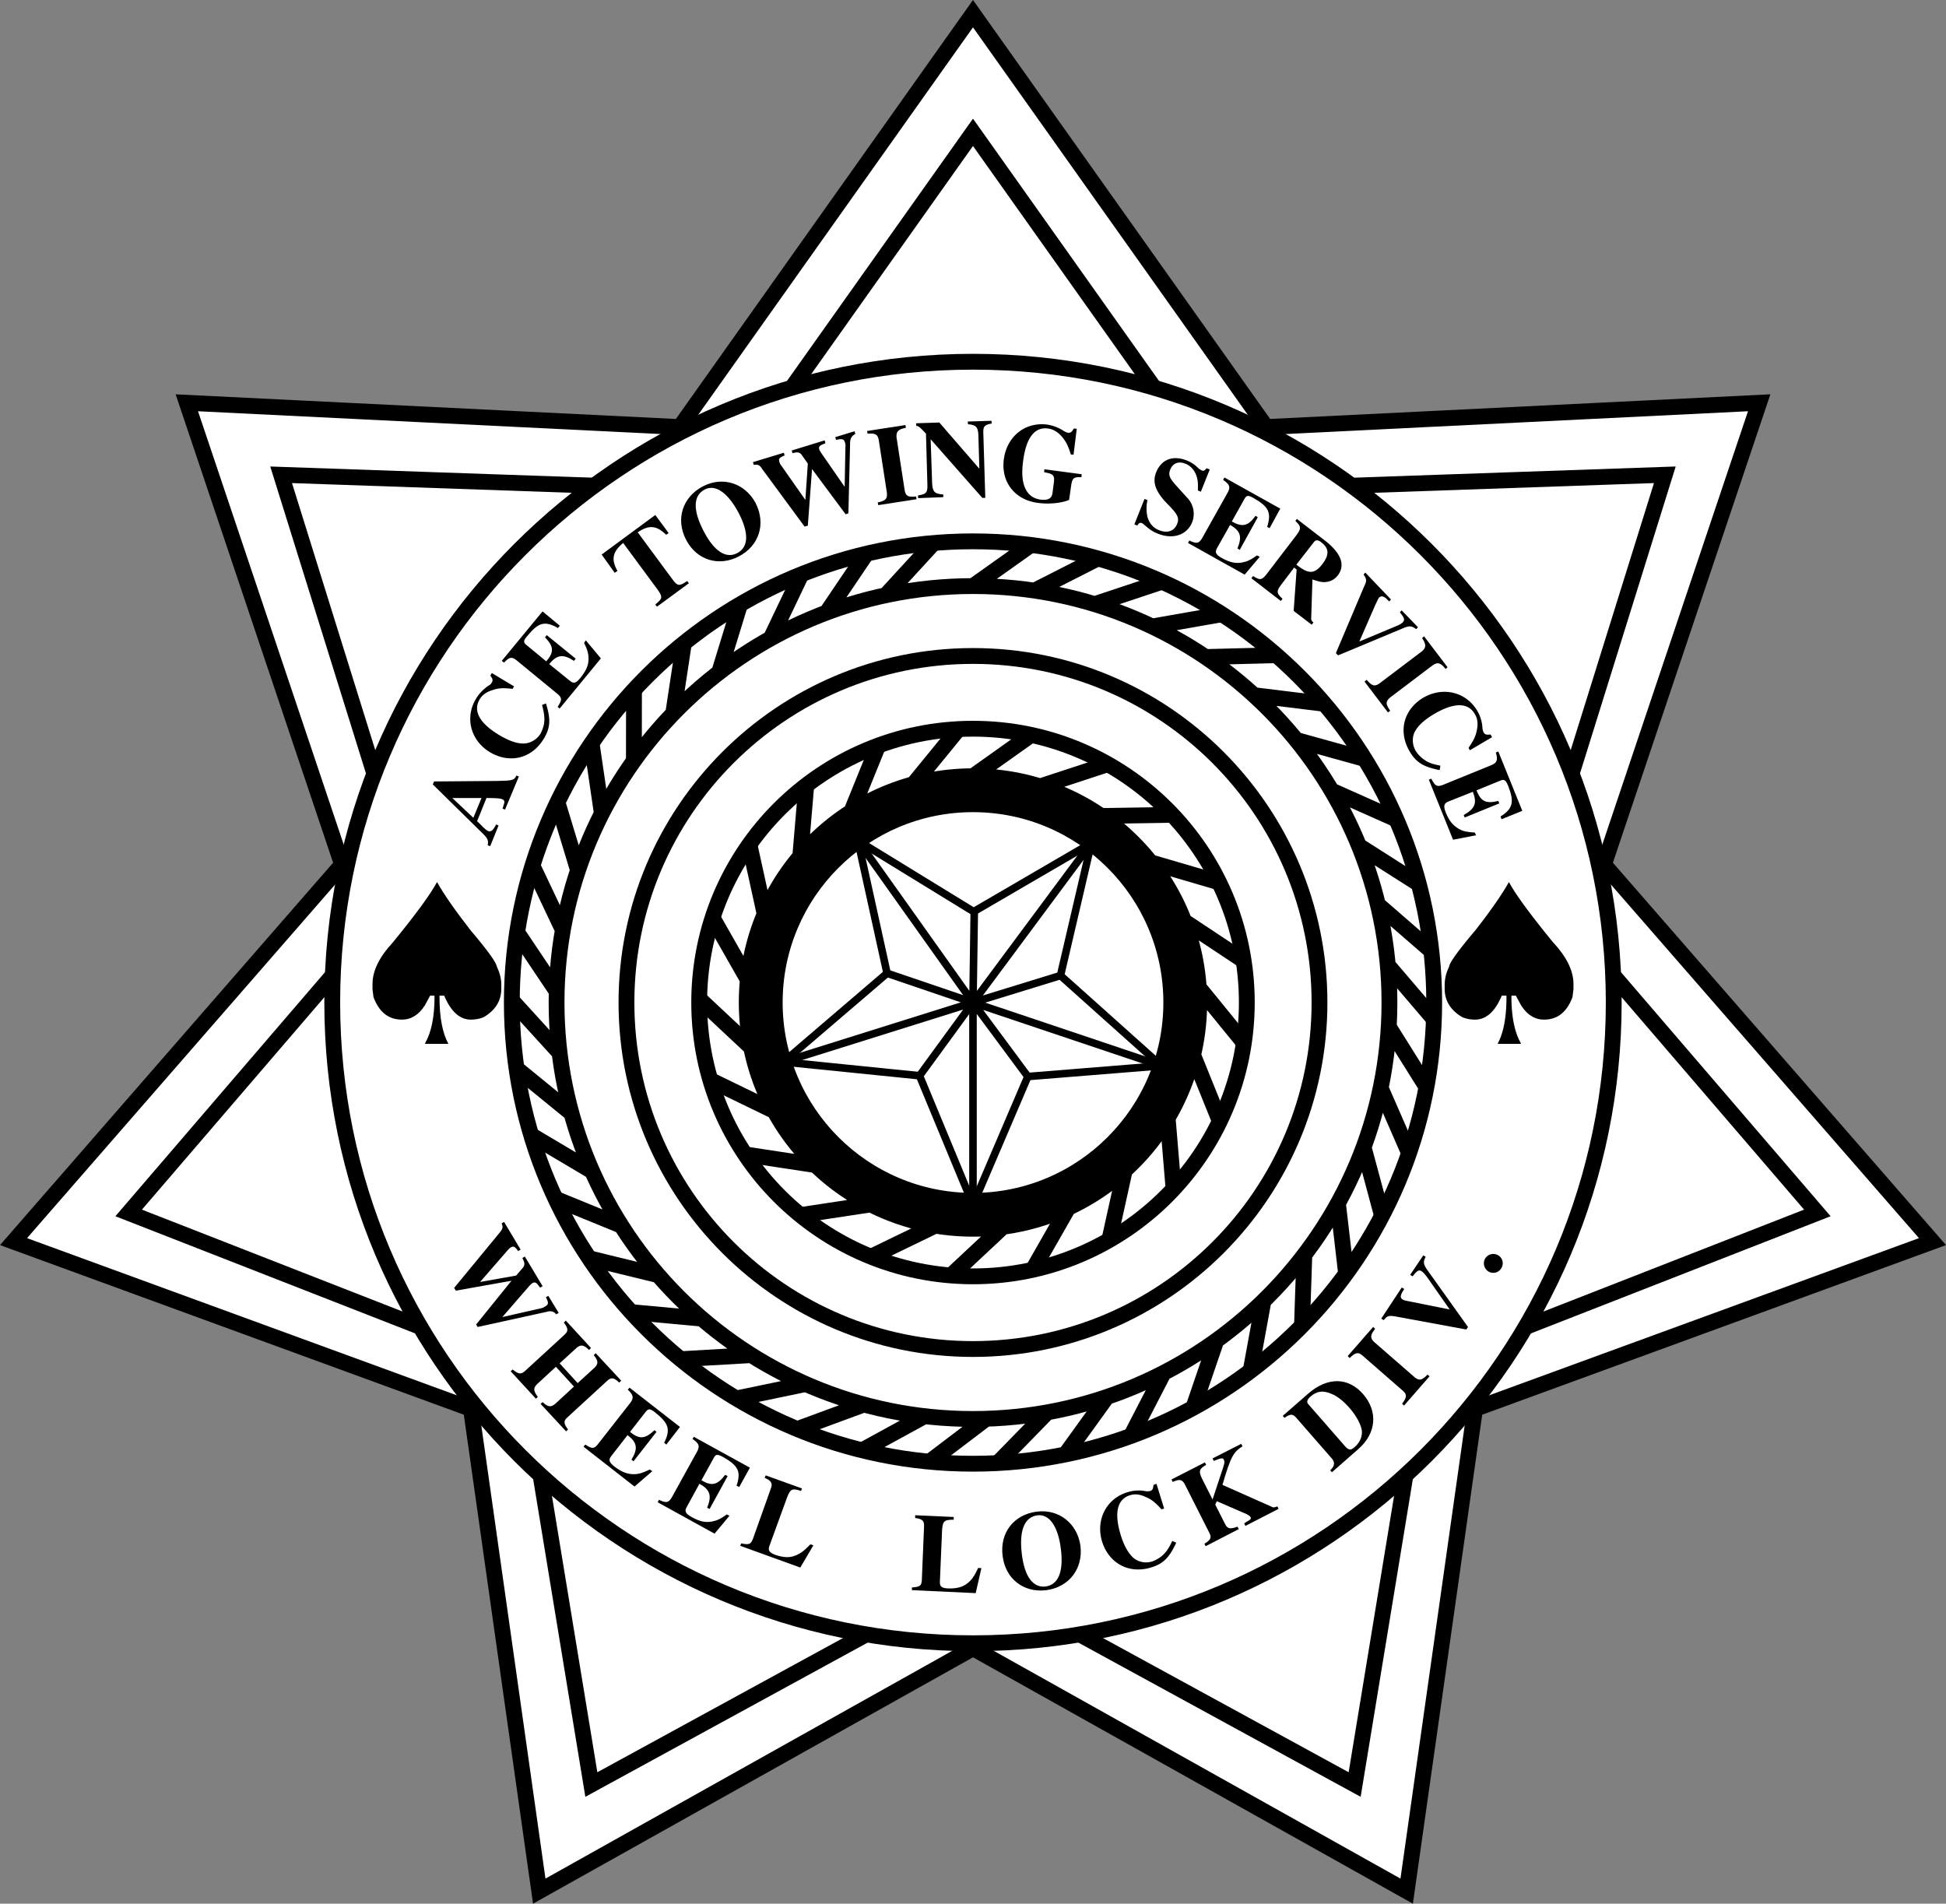 <svg xmlns="http://www.w3.org/2000/svg" xmlns:xlink="http://www.w3.org/1999/xlink" width="123.002" height="120.325"><rect width="100%" height="100%" fill="#808080" stroke="none"/><defs><path id="a" d="M1.688-4.531c-.125.297-.25.328-1.204.343l-4 .032-.078.187L-.64-1.063c.516.485.579.594.516.938l.156.063.531-1.313-.156-.063c-.187.375-.328.485-.5.422-.062-.03-.218-.125-.5-.437l-.203-.188.594-1.468c.594 0 .86.015 1 .078.14.062.172.156.078.375 0 .031-.031.125-.063.219l.157.062.875-2.094zm-2.72 2.672-1.327-1.25h1.843zm0 0"/><path id="b" d="M1.469-4.484c.156.578.172.843.125 1.203a2.34 2.34 0 0 1-.219.61c-.234.39-.688.64-1.11.624-.406 0-.89-.172-1.5-.531-1.25-.75-1.671-1.531-1.234-2.266.172-.281.438-.468.813-.578.39-.14.687-.14 1.265-.078l.094-.156-1.406-.844-.094.156c.156.219.172.313.094.438-.031.062-.078.14-.234.218-.344.25-.594.516-.766.813-.719 1.188-.344 2.64.875 3.375 1.25.75 2.656.406 3.406-.844.422-.687.453-1.234.14-2.234Zm0 0"/><path id="c" d="M-3.453-2.984c.328-.344.484-.391.781-.157L-.047-.984C.22-.75.22-.61-.062-.188l.124.11 2.61-3.172-.953-1.14-.11.156c.22.453.282.687.282 1.015 0 .422-.172.781-.516 1.203-.281.344-.422.375-.656.188L-.594-2.891c.485-.593.875-.656 1.563-.203l.11-.14L-.75-4.72l-.11.14c.563.579.579.938.079 1.516l-1.25-1.03c-.203-.157-.203-.282.031-.548.719-.89 1.125-1 1.953-.53l.125-.141-1.094-.907-2.578 3.125zm0 0"/><path id="d" d="M2.781-2.281c-.5.344-.61.328-.922-.094L-.344-5.359c.719-.485 1.188-.438 1.797.156l.156-.11-.843-1.14-3.391 2.5.828 1.156.172-.125c-.422-.734-.297-1.219.36-1.765L.936-1.704c.297.437.297.531-.171.906l.109.14L2.891-2.14Zm0 0"/><path id="e" d="M.188-5.563c-1.297.688-1.735 2.079-1.063 3.375C-.203-.89 1.203-.468 2.469-1.14c1.281-.671 1.719-2.062 1.047-3.375-.672-1.25-2.079-1.703-3.329-1.046Zm.109.204c.672-.36 1.469.187 2.156 1.484.656 1.266.625 2.156-.094 2.531-.703.375-1.453-.11-2.109-1.36-.703-1.343-.688-2.265.047-2.655Zm0 0"/><path id="f" d="m5.188-6.531-1.22.375.048.172c.375-.079.5-.063.562.156a.624.624 0 0 1 .031.297l-.046 2.515-1.407-2.03c-.14-.204-.187-.282-.203-.345-.047-.171.047-.25.313-.343.015-.016.046-.016.078-.047l-.047-.172-2.078.64.047.172c.28-.078.421-.078.562.079l.406.578-.156 2.296L.547-4.374a.552.552 0 0 1-.11-.219c-.062-.203 0-.265.329-.406l-.047-.172-1.953.594.046.172c.282-.032.375 0 .563.297L2.031-.5l.203-.063L2.5-4.14l2.125 2.86.172-.063.11-4.453c0-.297.124-.453.327-.562zm0 0"/><path id="g" d="M2.531-.563c-.5.047-.656-.015-.719-.39l-.515-3.344c-.031-.375.11-.516.594-.61l-.032-.171-2.421.375.03.172c.485-.047.641.047.704.39L.688-.797c.03.375-.063.5-.579.61l.032.171L2.562-.39zm0 0"/><path id="h" d="m.11 0 1.593-.063v-.171C1.172-.266 1.031-.391 1-.906L.906-3.72 4.172-.016h.187L4.234-4.14c-.015-.39.079-.5.532-.578L4.75-4.89l-1.5.047.016.172c.5.031.64.188.656.688l.062 2.125-2.53-2.922-1.47.047.016.171c.125-.015.25.094.61.485L.702-.766c0 .422-.094.516-.594.594zm0 0"/><path id="i" d="m5.484-1.328-2.359-.313-.016.188c.563.094.657.187.625.578l-.093.719c-.047.36-.266.484-.735.437C2.484.22 2.203.047 2-.28c-.266-.438-.328-1.047-.219-1.875.188-1.469.719-2.172 1.563-2.063.312.032.61.203.875.5.265.313.406.578.578 1.14l.172.017.203-1.641-.188-.016c-.125.235-.218.282-.359.266-.063 0-.14-.031-.297-.125a2.656 2.656 0 0 0-1.031-.39C1.89-4.642.75-3.704.562-2.267.376-.844 1.25.297 2.72.484 3.422.578 4.203.5 4.688.297l.125-.875c.078-.516.156-.578.656-.563zm0 0"/><path id="j" d="m4.39-1.844.563-1.406-.203-.078c-.125.156-.188.187-.297.14-.062-.03-.14-.062-.25-.171a2.083 2.083 0 0 0-.687-.454c-.891-.359-1.625-.078-1.954.75-.234.579-.062 1.126.547 1.813l.36.375c.469.5.562.719.422 1.063-.172.453-.61.609-1.125.406-.375-.14-.625-.422-.75-.844a2.403 2.403 0 0 1 0-1.063L.828-1.39.188.22l.187.078C.469.125.563.094.656.14c.063.015.11.078.235.172.265.234.5.39.796.5.954.375 1.829.078 2.157-.735a1.473 1.473 0 0 0-.25-1.469l-.766-.843c-.437-.485-.5-.688-.375-1 .156-.407.516-.563.969-.375.281.109.515.343.656.671.125.329.14.547.125 1.016zm0 0"/><path id="k" d="M2.313-3.938c.39.266.468.422.312.75L.969-.233C.766.078.64.109.172-.11L.094.047l3.578 2L4.625.922 4.453.828c-.406.297-.625.39-.953.453-.406.078-.781-.015-1.266-.281-.39-.219-.453-.36-.312-.625l.828-1.469c.672.375.766.735.469 1.485l.14.093L4.5-1.578l-.14-.094c-.47.656-.829.734-1.5.36l.796-1.422c.125-.235.235-.25.547-.079 1 .563 1.172.938.89 1.844l.157.078.672-1.234L2.39-4.094Zm0 0"/><path id="l" d="M4.078 2.906c-.094-.078-.156-.156-.14-.281L4.016.187c.421.141.609.188.875.157.28-.031.546-.172.734-.422.484-.64.203-1.406-.813-2.188L3.032-3.64l-.095.125c.36.344.391.47.063.907L1.125-.156C.812.234.703.25.265-.031l-.109.14 1.86 1.438.109-.14c-.39-.36-.39-.47-.094-.876L2.86-.563l.157.125-.188 2.61 1.14.875zm.016-5.062a.326.326 0 0 1 .156-.125c.047-.016.188 0 .313.11.515.39.53.796.078 1.39-.266.344-.5.5-.766.484C3.641-.313 3.422-.422 3-.75Zm0 0"/><path id="m" d="M6.813.25 5.78-.813l-.11.125c.298.36.329.485.173.641-.078.063-.157.14-.453.25l-2.282.953 1.016-2.328c.156-.312.172-.39.25-.469.125-.093.25-.078.453.094.016.031.094.094.172.172l.11-.125-1.626-1.703-.109.125c.203.297.219.39.031.765l-1.78 4.204.14.14L5.845.328c.422-.187.562-.172.86.047Zm0 0"/><path id="n" d="M1.703 1.953c-.297-.422-.297-.578-.016-.828L4.392-.922c.312-.219.5-.156.812.235l.125-.11L3.844-2.75l-.125.11c.265.406.265.593 0 .828L1.016.233C.719.437.546.391.219 0l-.14.11 1.484 1.952Zm0 0"/><path id="o" d="M3.25 3.406c-.594-.11-.828-.219-1.125-.453a1.84 1.84 0 0 1-.438-.484c-.234-.39-.234-.906-.03-1.25C1.874.844 2.25.5 2.858.14 4.11-.594 5-.594 5.422.14c.172.28.219.593.14.984-.078.422-.203.672-.53 1.156l.077.156 1.407-.828-.094-.171c-.25.03-.344.015-.438-.125a.828.828 0 0 1-.078-.313 2.368 2.368 0 0 0-.328-1.063C4.875-1.25 3.422-1.609 2.172-.89c-1.25.75-1.61 2.141-.86 3.407.407.687.86.968 1.891 1.171Zm0 0"/><path id="p" d="M4.281-1.625c.14.453.078.64-.234.781L.907.437C.546.564.436.484.202.031L.047.094 1.578 3.89l1.453-.282-.078-.171c-.515-.032-.734-.079-1.015-.235-.375-.219-.61-.515-.813-1.015-.172-.422-.125-.594.14-.704L2.829.86c.281.72.14 1.063-.578 1.47l.063.155 2.187-.89-.063-.157c-.765.188-1.109.047-1.375-.671l1.5-.61c.25-.11.344-.031.485.297.422 1.063.312 1.469-.469 1.969l.063.172 1.312-.531-1.516-3.75zm0 0"/><path id="q" d="m7.594 3.438-.657-1.079-.156.094c.188.328.172.453-.015.563-.079.046-.172.109-.266.125l-2.469.562 1.625-1.875c.157-.187.235-.25.297-.281.14-.078.25-.016.406.219.016.015.032.046.063.078l.156-.094L5.453-.125l-.156.094c.14.265.172.406.062.578l-.453.531-2.281.406L4.375-.53c.094-.11.14-.14.188-.172.171-.094.265-.063.468.234l.157-.094-1.047-1.75-.157.094c.11.25.079.344-.156.625L.984 1.86l.11.172 3.515-.625-2.234 2.766.094.156 4.344-.953c.28-.094.484-.031.625.156Zm0 0"/><path id="r" d="M3.719 3.797c-.281-.39-.297-.547-.031-.781l2.5-2.297c.25-.235.437-.219.765.11l.125-.126-1.61-1.734-.124.125c.297.36.297.531.062.781L4.328.859 3.188-.39l1.078-.984c.265-.219.453-.188.78.14l.126-.124-1.594-1.735-.125.125c.281.375.297.531.047.766L1 .094C.734.328.594.297.219 0L.094.11l1.593 1.734.125-.11c-.296-.39-.296-.562-.046-.812L2.953-.172l1.14 1.25-1.187 1.094c-.281.219-.422.219-.797-.11l-.125.11 1.61 1.734zm0 0"/><path id="s" d="M2.89-3.547c.344.328.391.5.188.797L.984-.078c-.234.281-.359.281-.78 0l-.11.14 3.219 2.516 1.124-.969-.156-.109c-.453.219-.687.297-1.015.297-.407 0-.766-.14-1.204-.469-.359-.281-.406-.437-.218-.672L2.875-.672c.61.469.672.844.25 1.547l.125.11 1.453-1.86-.125-.11c-.594.563-.953.594-1.547.11l1-1.281c.157-.203.282-.188.563.031.89.703 1.015 1.094.593 1.938l.141.109.86-1.11L3-3.671Zm0 0"/><path id="t" d="M2.297-3.953c.39.265.469.422.312.75L.97-.234C.766.078.64.109.172-.11L.094.047 3.688 2.03 4.625.906 4.469.812c-.422.297-.625.391-.953.454-.422.078-.797-.016-1.266-.282C1.844.766 1.781.61 1.922.36l.812-1.484c.672.375.797.75.485 1.516l.156.078 1.14-2.078-.156-.079c-.484.641-.843.735-1.5.344l.782-1.422c.125-.234.234-.234.562-.062 1 .562 1.172.937.875 1.828l.172.078.672-1.219-3.547-1.953Zm0 0"/><path id="u" d="m4.75.016-.188-.063c-.406.422-.625.578-.937.703-.36.156-.75.14-1.266-.031-.406-.156-.484-.281-.39-.563L3.094-3.03c.203-.516.312-.578.875-.39l.062-.157-2.297-.828-.062.156c.422.188.516.344.39.672L.923-.375C.797-.047.672 0 .187-.109L.126.047l3.797 1.375zm0 0"/><path id="v" d="m4.531-1.39-.203-.016c-.25.531-.406.75-.656.953-.297.25-.688.36-1.235.344-.421-.016-.546-.125-.53-.422l.14-3.297c.047-.547.14-.625.734-.625v-.172l-2.437-.11v.173c.453.062.578.171.562.53L.766-.64C.75-.28.64-.203.14-.17V0l4.03.188zm0 0"/><path id="w" d="M2.14-5.156C.673-4.97-.218-3.813-.03-2.36.14-.922 1.28-.016 2.719-.188 4.156-.374 5.063-1.53 4.89-2.983 4.702-4.39 3.546-5.327 2.14-5.155zm.032.234c.75-.094 1.312.703 1.484 2.156.172 1.422-.172 2.235-.969 2.344-.796.094-1.328-.625-1.5-2.031-.187-1.5.157-2.36.985-2.469zm0 0"/><path id="x" d="M4.078-2.36c-.266.547-.422.75-.703.985-.188.14-.39.25-.578.313-.438.14-.922.015-1.219-.266-.312-.313-.562-.75-.766-1.422-.42-1.39-.217-2.25.594-2.5.313-.094.625-.063.985.11.375.156.609.343 1 .78l.171-.046-.484-1.563-.187.063c-.032.265-.063.343-.22.39a.728.728 0 0 1-.327 0 2.342 2.342 0 0 0-1.11.079C-.094-5.032-.78-3.688-.359-2.313.078-.938 1.344-.25 2.75-.688c.766-.234 1.14-.625 1.578-1.562zm0 0"/><path id="y" d="M4.719-2.61c-.157.063-.25.094-.375.016L1.25-3.969c.531-1.812.688-2.062 1.266-2.437l-.079-.157-1.812.922.078.157c.516-.204.563-.204.64-.063.048.11.048.172-.046.469L.625-3.047l-.672-1.328c-.219-.453-.172-.61.266-.86L.14-5.39l-2.11 1.079.078.156c.422-.188.594-.172.766.156L.406-.969C.578-.656.531-.5.11-.25l.079.156L2.28-1.172l-.078-.156c-.469.172-.625.14-.781-.156L.797-2.72l.094-.219 1.875.813c.171.094.234.14.265.203.047.094-.015.156-.219.266-.03.015-.109.062-.187.125l.078.156 2.094-1.078zm0 0"/><path id="z" d="m.078-.063 1.656-1.453C2.891-2.516 3-3.906 2.047-5c-.938-1.078-2.25-1.094-3.469-.031l-1.61 1.406.11.125c.36-.25.516-.266.735-.016L.078-.922c.203.235.172.485-.11.735ZM-1.438-4.39c-.093-.109-.046-.28.157-.453.39-.343.781-.406 1.297-.187.375.14.796.468 1.187.922.422.484.719 1.046.766 1.421.031.391-.125.75-.469 1.047-.234.204-.36.188-.578-.046Zm0 0"/><path id="A" d="M1.578-2.063c-.36.36-.516.407-.812.172l-2.563-2.234c-.266-.25-.25-.453.063-.828l-.125-.125-1.61 1.844.125.125c.344-.344.531-.407.813-.157L.03-1.03c.25.234.25.39-.062.812l.125.11 1.61-1.844zm0 0"/><path id="B" d="m-1.234-6.703-.829 1.234.157.094c.281-.375.406-.438.578-.313.094.063.156.125.344.375L.437-3.28l-2.484-.5c-.328-.063-.406-.078-.5-.14-.14-.095-.14-.22-.015-.454a2.49 2.49 0 0 1 .124-.203l-.156-.094-1.297 1.969.157.094c.234-.282.312-.297.734-.235l4.484.828.11-.156L-.97-5.766c-.265-.375-.281-.53-.11-.843zm0 0"/><path id="C" d="M-.594-1.266a.612.612 0 0 0 .266.797c.297.14.64.047.797-.265a.579.579 0 0 0-.25-.797.602.602 0 0 0-.813.265Zm0 0"/><path id="D" d="M6.297-10.203c.426.762 1.129 1.773 2.11 3.031 1.081 1.274 1.632 2.04 1.655 2.297.188.387.282.762.282 1.125v.266c0 .761-.371 1.359-1.11 1.796-.25.106-.523.157-.812.157-.7 0-1.262-.504-1.688-1.516h-.296v.094C6.438-1.672 6.625-.688 7 0H5.531v-.047c.395-.687.594-1.676.594-2.969l-.031-.03h-.25l-.328.608c-.387.606-.871.907-1.454.907-.843 0-1.445-.473-1.796-1.422l-.063-.5v-.328c0-.832.426-1.707 1.281-2.625 1.438-1.758 2.36-3.016 2.766-3.766l.016-.031zm0 0"/><path id="E" d="M-6.297-10.203c-.426.762-1.129 1.773-2.11 3.031-1.081 1.274-1.632 2.04-1.655 2.297a2.572 2.572 0 0 0-.282 1.125v.266c0 .761.371 1.359 1.11 1.796.25.106.523.157.812.157.7 0 1.262-.504 1.688-1.516h.296v.094C-6.438-1.672-6.625-.688-7 0h1.469v-.047c-.395-.687-.594-1.676-.594-2.969l.031-.03h.25l.328.608c.387.606.871.907 1.454.907.843 0 1.445-.473 1.796-1.422l.063-.5v-.328c0-.832-.426-1.707-1.281-2.625-1.438-1.758-2.36-3.016-2.766-3.766l-.016-.031zm0 0"/></defs><path fill="#fff" d="m61.5 104.18 27.413 15.352 4.32-30.48 28.915-10.574-20.766-23.836 9.812-29.184-31.16 1.535L61.5.864l-18.531 26.13-31.16-1.536 9.812 29.184L.855 78.478l28.914 10.574 4.316 30.48L61.5 104.181"/><path fill="none" stroke="#000" d="m61.5 104.18 27.413 15.352 4.32-30.48 28.915-10.574-20.766-23.836 9.812-29.184-31.16 1.535L61.5.864l-18.531 26.13-31.16-1.536 9.812 29.184L.855 78.478l28.914 10.574 4.316 30.48Zm0 0"/><path fill="#fff" stroke="#000" d="M80.034 34.493 61.5 8.364l-18.531 26.13"/><path fill="#fff" stroke="#000" d="M49.784 31.122 17.77 30.01l9.535 30.582"/><path fill="#fff" stroke="#000" d="M29.003 52.364 8.132 76.665l29.836 11.664"/><path fill="#fff" stroke="#000" d="m32.183 81.18 5.195 31.614 28.113-15.356m7.727-66.316 32.012-1.113-9.536 30.582"/><path fill="#fff" stroke="#000" d="m93.995 52.364 20.875 24.301-29.836 11.664"/><path fill="#fff" stroke="#000" d="m90.82 81.18-5.196 31.614-28.113-15.356"/><path fill="#fff" d="M61.5 103.864c22.366 0 40.5-18.133 40.5-40.5s-18.134-40.5-40.5-40.5c-22.368 0-40.5 18.133-40.5 40.5s18.132 40.5 40.5 40.5"/><path fill="none" stroke="#000" d="M61.5 103.864c22.366 0 40.5-18.133 40.5-40.5s-18.134-40.5-40.5-40.5c-22.368 0-40.5 18.133-40.5 40.5s18.132 40.5 40.5 40.5zm0 0"/><use xlink:href="#a" width="100%" height="100%" x="283.089" y="379.821" transform="translate(-252.138 -326.272)"/><use xlink:href="#b" width="100%" height="100%" x="284.929" y="375.312" transform="translate(-252.138 -326.272)"/><use xlink:href="#c" width="100%" height="100%" x="287.447" y="371.137" transform="translate(-252.138 -326.272)"/><use xlink:href="#d" width="100%" height="100%" x="292.791" y="365.276" transform="translate(-252.138 -326.272)"/><use xlink:href="#e" width="100%" height="100%" x="296.378" y="362.575" transform="translate(-252.138 -326.272)"/><use xlink:href="#f" width="100%" height="100%" x="300.965" y="360.059" transform="translate(-252.138 -326.272)"/><use xlink:href="#g" width="100%" height="100%" x="307.509" y="358.216" transform="translate(-252.138 -326.272)"/><use xlink:href="#h" width="100%" height="100%" x="310.057" y="357.758" transform="translate(-252.138 -326.272)"/><use xlink:href="#i" width="100%" height="100%" x="315.025" y="357.574" transform="translate(-252.138 -326.272)"/><use xlink:href="#j" width="100%" height="100%" x="323.651" y="359.196" transform="translate(-252.138 -326.272)"/><use xlink:href="#k" width="100%" height="100%" x="327.138" y="360.546" transform="translate(-252.138 -326.272)"/><use xlink:href="#l" width="100%" height="100%" x="331.078" y="362.711" transform="translate(-252.138 -326.272)"/><use xlink:href="#m" width="100%" height="100%" x="334.951" y="365.664" transform="translate(-252.138 -326.272)"/><use xlink:href="#n" width="100%" height="100%" x="338.306" y="369.242" transform="translate(-252.138 -326.272)"/><use xlink:href="#o" width="100%" height="100%" x="339.932" y="371.259" transform="translate(-252.138 -326.272)"/><use xlink:href="#p" width="100%" height="100%" x="342.404" y="375.458" transform="translate(-252.138 -326.272)"/><use xlink:href="#q" width="100%" height="100%" x="279.858" y="405.817" transform="translate(-252.138 -326.272)"/><use xlink:href="#r" width="100%" height="100%" x="284.323" y="412.834" transform="translate(-252.138 -326.272)"/><use xlink:href="#s" width="100%" height="100%" x="288.929" y="417.653" transform="translate(-252.138 -326.272)"/><use xlink:href="#t" width="100%" height="100%" x="293.615" y="421.179" transform="translate(-252.138 -326.272)"/><use xlink:href="#u" width="100%" height="100%" x="298.8" y="423.93" transform="translate(-252.138 -326.272)"/><use xlink:href="#v" width="100%" height="100%" x="309.639" y="426.78" transform="translate(-252.138 -326.272)"/><use xlink:href="#w" width="100%" height="100%" x="315.541" y="426.971" transform="translate(-252.138 -326.272)"/><use xlink:href="#x" width="100%" height="100%" x="322.159" y="426.03" transform="translate(-252.138 -326.272)"/><use xlink:href="#y" width="100%" height="100%" x="328.156" y="424.095" transform="translate(-252.138 -326.272)"/><use xlink:href="#z" width="100%" height="100%" x="336.249" y="419.389" transform="translate(-252.138 -326.272)"/><use xlink:href="#A" width="100%" height="100%" x="340.792" y="415.219" transform="translate(-252.138 -326.272)"/><use xlink:href="#B" width="100%" height="100%" x="343.334" y="412.321" transform="translate(-252.138 -326.272)"/><use xlink:href="#C" width="100%" height="100%" x="346.582" y="407.128" transform="translate(-252.138 -326.272)"/><use xlink:href="#D" width="100%" height="100%" x="273.48" y="392.25" transform="translate(-252.138 -326.272)"/><use xlink:href="#E" width="100%" height="100%" x="353.796" y="392.25" transform="translate(-252.138 -326.272)"/><path fill="#fff" d="M61.5 92.517c16.1 0 29.152-13.051 29.152-29.153 0-16.097-13.051-29.148-29.153-29.148-16.097 0-29.148 13.05-29.148 29.148 0 16.102 13.05 29.153 29.148 29.153"/><path fill="none" stroke="#000" d="M61.5 92.517c16.1 0 29.152-13.051 29.152-29.153 0-16.097-13.051-29.148-29.153-29.148-16.097 0-29.148 13.05-29.148 29.148 0 16.102 13.05 29.153 29.148 29.153zm0 0"/><path fill="#fff" d="M61.5 89.688c14.538 0 26.323-11.785 26.323-26.324 0-14.535-11.785-26.32-26.324-26.32-14.535 0-26.32 11.785-26.32 26.32 0 14.54 11.785 26.324 26.32 26.324"/><path fill="none" stroke="#000" d="M61.5 89.688c14.538 0 26.323-11.785 26.323-26.324 0-14.535-11.785-26.32-26.324-26.32-14.535 0-26.32 11.785-26.32 26.32 0 14.54 11.785 26.324 26.32 26.324zm0-52.644 3.612-2.566m.274 2.855 3.95-2.008m-.153 2.863 4.203-1.398m-.57 2.809 4.363-.766m-.981 2.695 4.43-.113m-1.368 2.523 4.4.543m-1.727 2.289 4.27 1.184m-2.043 2.012 4.046 1.804m-2.32 1.688 3.738 2.379m-2.543 1.328 3.348 2.906m-2.711.934 2.879 3.371m-2.817.527 2.352 3.754m-2.867.106 1.773 4.062m-2.851-.32 1.152 4.281m-2.773-.738.511 4.402m-2.633-1.137-.148 4.43m-2.437-1.512-.797 4.356m-2.184-1.856-1.434 4.196m-1.89-2.16-2.035 3.937m-1.551-2.414-2.594 3.594m-1.176-2.617-3.097 3.171m-.774-2.761-3.53 2.68m-.364-2.844-3.887 2.125m.063-2.864-4.16 1.532m.484-2.828-4.336.902m.894-2.727-4.425.254m1.289-2.562-4.414-.407m1.652-2.343-4.305-1.051m1.981-2.074-4.102-1.676m2.266-1.758-3.813-2.262m2.5-1.406-3.433-2.8m2.679-1.024-2.984-3.277m2.801-.614-2.469-3.68m2.863-.195-1.898-4.004m2.855.227-1.285-4.242m2.793.652-.644-4.387m2.668 1.056.007-4.435m2.481 1.438.664-4.383m2.242 1.785 1.3-4.234m1.958 2.098 1.91-4m1.625 2.363 2.48-3.672m1.258 2.578 2.996-3.265"/><path fill="none" stroke="#000" d="M61.5 85.267c12.097 0 21.902-9.805 21.902-21.903 0-12.094-9.805-21.902-21.903-21.902-12.094 0-21.902 9.808-21.902 21.902 0 12.098 9.808 21.903 21.902 21.903zm0 0"/><path fill="none" stroke="#000" d="M61.5 80.673c9.558 0 17.308-7.75 17.308-17.309 0-9.558-7.75-17.304-17.309-17.304-9.558 0-17.305 7.746-17.305 17.304 0 9.559 7.747 17.309 17.305 17.309zm0 0"/><path d="M61.5 77.665c7.898 0 14.3-6.402 14.3-14.3 0-7.9-6.402-14.302-14.3-14.302-7.9 0-14.302 6.403-14.302 14.301 0 7.899 6.403 14.301 14.301 14.301"/><path fill="none" stroke="#000" d="M61.5 77.665c7.898 0 14.3-6.402 14.3-14.3 0-7.9-6.402-14.302-14.3-14.302-7.9 0-14.302 6.403-14.302 14.301 0 7.899 6.403 14.301 14.301 14.301zm0-28.602 3.612-2.566m.625 3.211 4.211-1.383m-.355 3.25 4.43-.07m-1.301 2.996 4.254 1.246m-2.129 2.477 3.691 2.449m-2.769 1.738 2.8 3.434m-3.159.835 1.66 4.11m-3.266-.137.367 4.414m-3.078-1.097-.957 4.328m-2.617-1.961-2.196 3.848m-1.918-2.649-3.238 3.027m-1.047-3.097-3.988 1.93m-.082-3.27-4.379.664m.887-3.148-4.38-.664m1.782-2.743-3.984-1.933m2.511-2.09-3.234-3.027m3.02-1.255-2.192-3.847m3.254-.301-.95-4.328m3.196.68.375-4.418m2.852 1.597 1.664-4.105m2.254 2.367 2.804-3.43"/><path fill="#fff" d="M61.5 75.9c6.921 0 12.534-5.614 12.534-12.536S68.421 50.833 61.5 50.833s-12.531 5.61-12.531 12.531c0 6.922 5.61 12.535 12.531 12.535"/><path fill="none" stroke="#000" d="M61.5 75.9c6.921 0 12.534-5.614 12.534-12.536S68.421 50.833 61.5 50.833s-12.531 5.61-12.531 12.531c0 6.922 5.61 12.535 12.531 12.535zm0 0"/><path fill="#fff" d="m49.523 67.122 8.597.871 3.38 8.156 3.468-8.105 8.434-.68-6.372-5.703 1.954-8.375-7.442 4.336-7.316-4.488 1.843 8.383-6.546 5.605"/><path fill="none" stroke="#000" stroke-width=".478" d="m49.523 67.122 8.597.871 3.38 8.156 3.468-8.105 8.434-.68-6.372-5.703 1.954-8.375-7.442 4.336-7.316-4.488 1.843 8.383zm0 0"/><path fill="none" stroke="#000" stroke-width=".478" d="m56.07 61.517 5.43 1.847-3.38 4.63m3.38-4.63-11.977 3.758"/><path fill="none" stroke="#000" stroke-width=".478" d="m61.581 57.63-.082 5.734 5.531-1.703m-5.53 1.703-7.274-10.23m7.274 10.23 3.468 4.68m-3.468-4.68 7.484-10.078M61.5 63.364l11.902 4m-11.902-4V76.15"/></svg>
